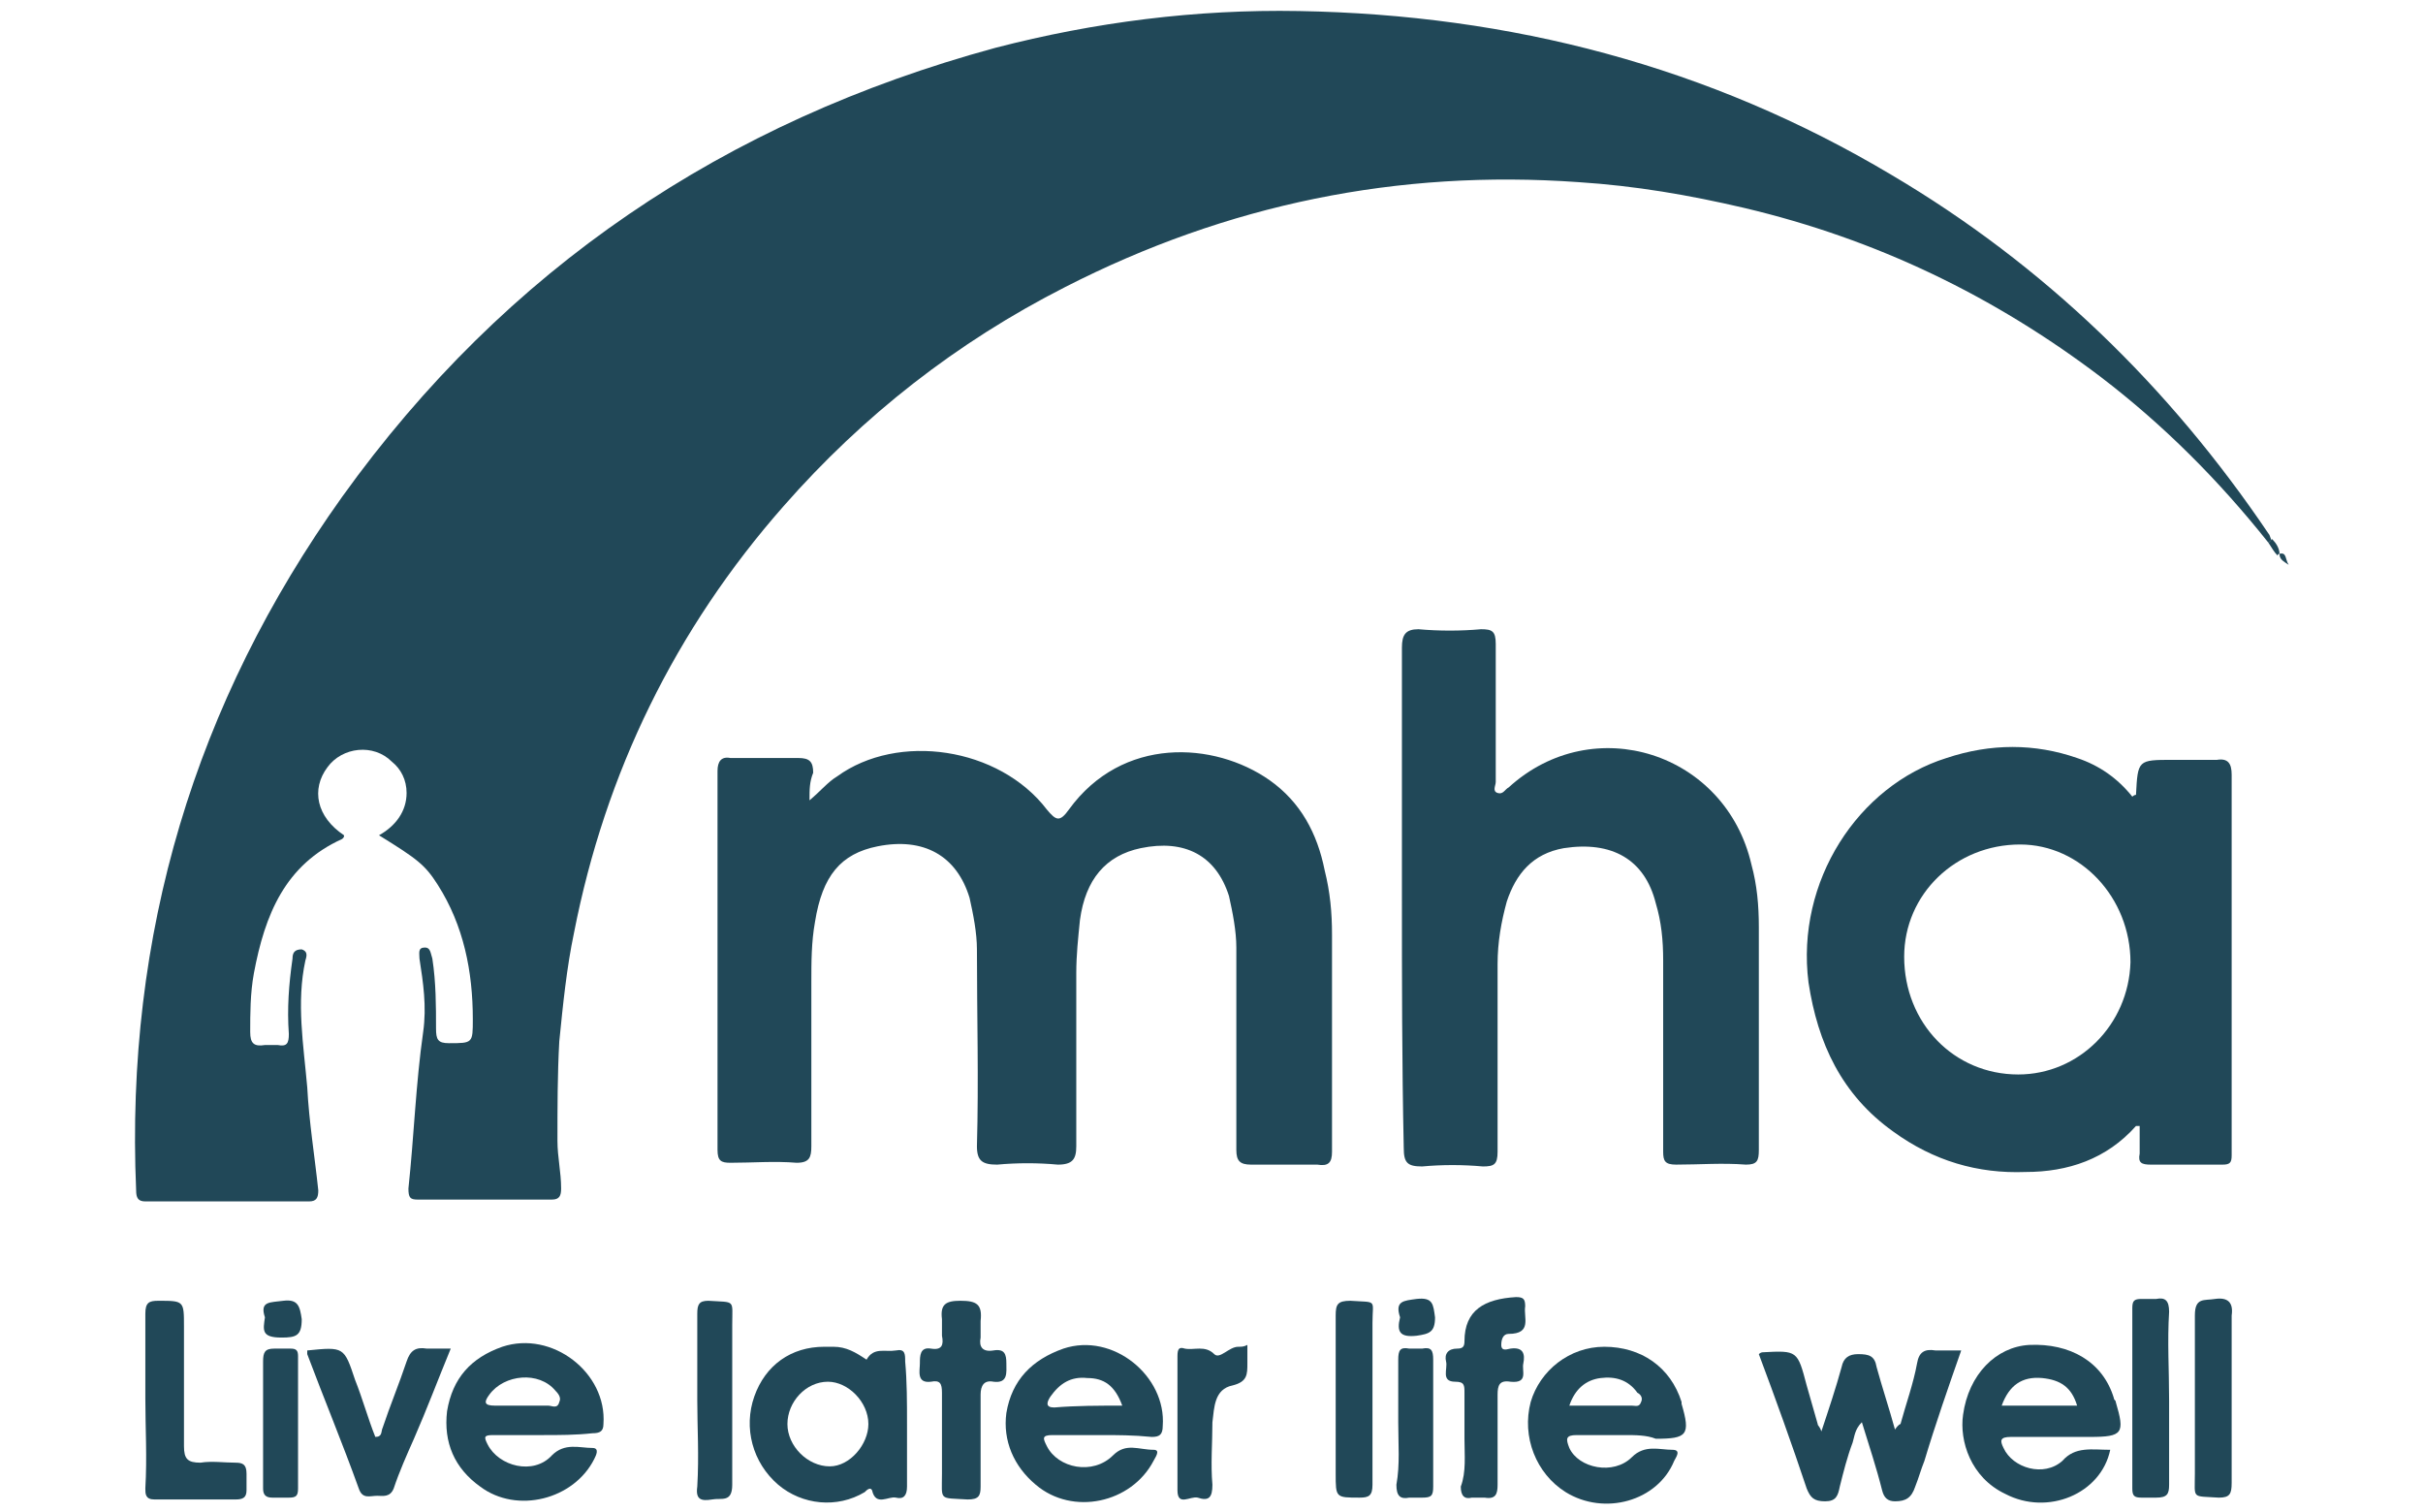 <?xml version="1.0" encoding="utf-8"?>
<!-- Generator: Adobe Illustrator 26.0.3, SVG Export Plug-In . SVG Version: 6.00 Build 0)  -->
<svg version="1.1" id="Calque_1" xmlns="http://www.w3.org/2000/svg" xmlns:xlink="http://www.w3.org/1999/xlink" x="0px" y="0px"
	 viewBox="0 0 131.7 82.2" style="enable-background:new 0 0 131.7 82.2;" xml:space="preserve">
<style type="text/css">
	.st0{fill:#214858;}
</style>
<g>
	<path class="st0" d="M123.3,29.5c-2.7-3.4-5.7-6.4-9.1-9c-5.8-4.4-12.2-7.5-19.4-9.2c-3-0.7-5.9-1.2-9-1.4
		c-9.8-0.7-19.1,1.2-27.9,5.7c-5.9,3-11,7-15.3,11.9c-5.9,6.7-9.7,14.5-11.4,23.2c-0.4,1.9-0.6,3.9-0.8,5.9
		c-0.1,1.8-0.1,3.6-0.1,5.4c0,0.9,0.2,1.7,0.2,2.6c0,0.4-0.1,0.6-0.5,0.6c-2.4,0-4.9,0-7.3,0c-0.4,0-0.5-0.1-0.5-0.6
		c0.3-2.8,0.4-5.7,0.8-8.5c0.2-1.4,0-2.7-0.2-4c0-0.3-0.1-0.6,0.3-0.6c0.3,0,0.3,0.3,0.4,0.6c0.2,1.3,0.2,2.6,0.2,3.8
		c0,0.6,0.1,0.8,0.7,0.8c1.3,0,1.3,0,1.3-1.3c0-2.6-0.5-5.1-1.9-7.3c-0.7-1.1-1.1-1.4-3.2-2.7c0.9-0.5,1.5-1.3,1.5-2.3
		c0-0.7-0.3-1.3-0.8-1.7c-1-1-2.7-0.8-3.5,0.3c-0.9,1.2-0.6,2.7,0.9,3.7c0,0.1,0,0.1-0.1,0.2c-3.1,1.4-4.2,4.1-4.8,7.3
		c-0.2,1.1-0.2,2.2-0.2,3.2c0,0.6,0.2,0.8,0.8,0.7c0.2,0,0.5,0,0.7,0c0.5,0.1,0.6-0.1,0.6-0.6c-0.1-1.4,0-2.7,0.2-4.1
		c0-0.3,0.1-0.5,0.5-0.5c0.3,0.1,0.3,0.3,0.2,0.6c-0.5,2.3-0.1,4.6,0.1,6.9c0.1,1.9,0.4,3.7,0.6,5.6c0,0.4-0.1,0.6-0.5,0.6
		c-3,0-5.9,0-8.9,0c-0.4,0-0.5-0.2-0.5-0.6C6.8,50.8,10.6,38.2,18.6,27C27.5,14.6,39.4,6.6,54.1,2.6c5.4-1.4,10.9-2.1,16.5-2
		c11.5,0.2,22.3,3,32.2,8.9c8.3,4.9,15.1,11.5,20.5,19.5c0.1,0.1,0.1,0.3,0.2,0.4C123.5,29.3,123.4,29.4,123.3,29.5z"/>
	<path class="st0" d="M44,43.5c0.6-0.5,1-1,1.5-1.3c3.3-2.4,8.8-1.6,11.4,1.8c0.5,0.6,0.7,0.7,1.2,0C61,40,66,40.3,69,42.4
		c1.7,1.2,2.6,2.9,3,4.9c0.3,1.2,0.4,2.3,0.4,3.5c0,3.9,0,7.9,0,11.8c0,0.6-0.2,0.8-0.8,0.7c-1.2,0-2.4,0-3.6,0
		c-0.6,0-0.8-0.2-0.8-0.8c0-3.7,0-7.4,0-11c0-0.9-0.2-1.9-0.4-2.8c-0.7-2.2-2.4-3.1-4.8-2.6c-1.9,0.4-3,1.7-3.3,3.9
		c-0.1,1-0.2,1.9-0.2,2.9c0,3.1,0,6.3,0,9.4c0,0.7-0.2,1-1,1c-1.1-0.1-2.2-0.1-3.3,0c-0.8,0-1.1-0.2-1.1-1c0.1-3.6,0-7.1,0-10.7
		c0-0.9-0.2-1.9-0.4-2.8c-0.7-2.3-2.5-3.3-5-2.8c-2,0.4-3,1.6-3.4,4.1c-0.2,1.1-0.2,2.2-0.2,3.3c0,3,0,5.9,0,8.9
		c0,0.6-0.1,0.9-0.8,0.9c-1.2-0.1-2.4,0-3.6,0c-0.5,0-0.7-0.1-0.7-0.7c0-6.9,0-13.7,0-20.6c0-0.5,0.2-0.8,0.7-0.7c1.2,0,2.5,0,3.7,0
		c0.6,0,0.8,0.2,0.8,0.8C44,42.5,44,42.9,44,43.5z"/>
	<path class="st0" d="M116.3,61.2c-0.1,0-0.2,0-0.2,0c-1.6,1.8-3.7,2.5-6,2.5c-2.6,0.1-5-0.6-7.2-2.2c-2.8-2-4.1-4.8-4.6-8.1
		c-0.7-5.5,2.7-10.7,7.5-12.2c2.4-0.8,4.8-0.8,7.1,0c1.2,0.4,2.2,1.1,3,2.1c0.1-0.1,0.2-0.1,0.2-0.1c0.1-1.9,0.1-1.9,2-1.9
		c0.8,0,1.6,0,2.4,0c0.6-0.1,0.8,0.2,0.8,0.8c0,5.8,0,11.6,0,17.4c0,1.1,0,2.2,0,3.3c0,0.4-0.1,0.5-0.5,0.5c-1.3,0-2.6,0-3.9,0
		c-0.5,0-0.7-0.1-0.6-0.6C116.3,62.1,116.3,61.7,116.3,61.2z M109.7,58.4c3.3,0,6-2.7,6.1-6.1c0-3.5-2.7-6.4-6-6.4
		c-3.5,0-6.3,2.7-6.3,6.1C103.5,55.6,106.2,58.4,109.7,58.4z"/>
	<path class="st0" d="M76.2,48.7c0-4.5,0-9,0-13.5c0-0.7,0.2-1,0.9-1c1.1,0.1,2.3,0.1,3.4,0c0.6,0,0.8,0.1,0.8,0.8c0,2.5,0,5,0,7.5
		c0,0.2-0.2,0.5,0.1,0.6c0.3,0.1,0.4-0.2,0.6-0.3c4.6-4.2,11.8-1.9,13.2,4.2c0.3,1.1,0.4,2.2,0.4,3.4c0,4,0,8,0,12.1
		c0,0.6-0.1,0.8-0.7,0.8c-1.3-0.1-2.5,0-3.8,0c-0.6,0-0.7-0.2-0.7-0.7c0-3.5,0-7,0-10.4c0-1.1-0.1-2.1-0.4-3.1c-0.6-2.4-2.4-3.4-5-3
		c-1.7,0.3-2.6,1.4-3.1,2.9c-0.3,1.1-0.5,2.2-0.5,3.4c0,3.4,0,6.8,0,10.2c0,0.7-0.2,0.8-0.8,0.8c-1.1-0.1-2.2-0.1-3.3,0
		c-0.8,0-1-0.2-1-1C76.2,57.7,76.2,53.2,76.2,48.7z"/>
	<path class="st0" d="M103.3,77.4c0.3-1.1,0.7-2.2,0.9-3.3c0.1-0.6,0.4-0.8,1-0.7c0.4,0,0.9,0,1.4,0c-0.7,2-1.4,4-2,6
		c-0.2,0.5-0.3,0.9-0.5,1.4c-0.2,0.6-0.5,0.8-1.1,0.8c-0.4,0-0.6-0.2-0.7-0.6c-0.3-1.2-0.7-2.4-1.1-3.7c-0.4,0.4-0.4,0.8-0.5,1.1
		c-0.3,0.8-0.5,1.6-0.7,2.4c-0.1,0.5-0.2,0.8-0.8,0.8c-0.6,0-0.8-0.2-1-0.7c-0.8-2.4-1.7-4.9-2.6-7.3c0.1-0.1,0.2-0.1,0.2-0.1
		c1.9-0.1,1.9-0.1,2.4,1.8c0.2,0.7,0.4,1.4,0.6,2.1c0,0.1,0.1,0.1,0.2,0.4c0.4-1.2,0.8-2.4,1.1-3.5c0.1-0.5,0.4-0.7,0.9-0.7
		c0.6,0,0.9,0.1,1,0.7c0.3,1.1,0.7,2.3,1,3.4C103.2,77.4,103.3,77.4,103.3,77.4z"/>
	<path class="st0" d="M49.3,77.4c0,1.1,0,2.3,0,3.4c0,0.5-0.2,0.7-0.6,0.6c-0.4-0.1-1.1,0.5-1.3-0.4c-0.1-0.2-0.3,0-0.4,0.1
		c-1.5,0.9-3.4,0.7-4.7-0.4c-1.4-1.2-1.9-3.1-1.3-4.8c0.6-1.7,2-2.7,3.8-2.7c0.2,0,0.3,0,0.5,0c0.7,0,1.2,0.3,1.8,0.7
		c0.4-0.7,1-0.4,1.6-0.5c0.5-0.1,0.5,0.2,0.5,0.6C49.3,75.1,49.3,76.2,49.3,77.4z M42.8,77.4c0,1.2,1.1,2.3,2.3,2.3
		c1.1,0,2.1-1.2,2.1-2.3c0-1.2-1.1-2.3-2.2-2.3C43.8,75.1,42.8,76.2,42.8,77.4z"/>
	<path class="st0" d="M59.9,78c-0.9,0-1.8,0-2.7,0c-0.6,0-0.5,0.2-0.3,0.6c0.6,1.2,2.5,1.6,3.6,0.5c0.7-0.7,1.4-0.3,2.2-0.3
		c0.4,0,0.1,0.4,0,0.6c-1.2,2.3-4.4,3-6.4,1.3c-1.2-1-1.8-2.4-1.6-3.9c0.3-1.8,1.4-2.9,3.1-3.5c2.7-0.9,5.6,1.5,5.4,4.2
		c0,0.5-0.2,0.6-0.6,0.6C61.6,78,60.7,78,59.9,78z M61,76.4c-0.4-1.1-1-1.5-1.9-1.5c-0.9-0.1-1.5,0.3-2,1c-0.2,0.3-0.3,0.6,0.2,0.6
		C58.5,76.4,59.7,76.4,61,76.4z"/>
	<path class="st0" d="M29.5,78c-0.9,0-1.8,0-2.7,0c-0.5,0-0.5,0.1-0.3,0.5c0.6,1.2,2.5,1.7,3.5,0.6c0.7-0.7,1.5-0.4,2.2-0.4
		c0.4,0,0.2,0.4,0.1,0.6c-1.1,2.2-4.2,3-6.2,1.5c-1.4-1-2-2.4-1.8-4.1c0.3-1.8,1.3-2.9,3-3.5c2.7-0.9,5.7,1.4,5.5,4.2
		c0,0.4-0.2,0.5-0.6,0.5C31.3,78,30.4,78,29.5,78z M28.4,76.4c0.5,0,1,0,1.4,0c0.2,0,0.5,0.2,0.6-0.2c0.1-0.2,0-0.4-0.2-0.6
		c-0.9-1.1-2.8-0.9-3.6,0.2c-0.3,0.4-0.3,0.6,0.3,0.6C27.5,76.4,27.9,76.4,28.4,76.4z"/>
	<path class="st0" d="M114.7,78.8c-0.5,2.4-3.4,3.6-5.7,2.4c-1.9-0.9-2.5-2.9-2.3-4.3c0.3-2.2,1.8-3.7,3.6-3.8
		c2.2-0.1,4,0.9,4.6,2.9c0,0.1,0.1,0.1,0.1,0.2c0.5,1.7,0.4,1.9-1.4,1.9c-1.4,0-2.9,0-4.3,0c-0.6,0-0.6,0.2-0.4,0.6
		c0.5,1.1,2.2,1.6,3.2,0.7C112.8,78.6,113.7,78.8,114.7,78.8z M108.8,76.4c1.4,0,2.7,0,4.1,0c-0.3-1-0.9-1.4-1.9-1.5
		C109.9,74.8,109.2,75.3,108.8,76.4z"/>
	<path class="st0" d="M88.3,78c-0.9,0-1.7,0-2.6,0c-0.6,0-0.6,0.2-0.4,0.7c0.5,1.1,2.4,1.5,3.4,0.5c0.7-0.7,1.5-0.4,2.2-0.4
		c0.5,0,0.2,0.4,0.1,0.6c-0.9,2.2-3.8,3-5.9,1.7c-1.6-1-2.4-3-1.9-4.9c0.5-1.7,2.1-3,4-3c2,0,3.6,1.1,4.2,3v0.1
		c0.5,1.7,0.3,1.9-1.4,1.9C89.5,78,88.9,78,88.3,78z M85.3,76.4c1.2,0,2.3,0,3.4,0c0.2,0,0.4,0.1,0.5-0.2c0.1-0.2,0-0.4-0.2-0.5
		c-0.5-0.7-1.2-0.9-2-0.8C86.2,75,85.6,75.5,85.3,76.4z"/>
	<path class="st0" d="M16.7,73.4c2-0.2,2-0.2,2.6,1.6c0.4,1,0.7,2.1,1.1,3.1c0.4,0,0.3-0.3,0.4-0.5c0.4-1.2,0.9-2.4,1.3-3.6
		c0.2-0.6,0.5-0.8,1.1-0.7c0.4,0,0.8,0,1.3,0c-0.7,1.7-1.3,3.3-2,4.9c-0.4,0.9-0.8,1.8-1.1,2.7c-0.2,0.5-0.6,0.4-0.9,0.4
		c-0.4,0-0.8,0.2-1-0.4c-0.9-2.5-1.9-4.9-2.8-7.3C16.7,73.6,16.7,73.5,16.7,73.4z"/>
	<path class="st0" d="M7.9,76c0-1.5,0-3.1,0-4.6c0-0.6,0.2-0.7,0.7-0.7c1.4,0,1.4,0,1.4,1.4c0,2.2,0,4.3,0,6.5
		c0,0.7,0.2,0.9,0.9,0.9c0.6-0.1,1.3,0,1.9,0c0.4,0,0.6,0.1,0.6,0.6c0,0.3,0,0.6,0,0.9c0,0.4-0.2,0.5-0.6,0.5c-1.5,0-3,0-4.4,0
		c-0.5,0-0.5-0.3-0.5-0.6C8,79.2,7.9,77.6,7.9,76z"/>
	<path class="st0" d="M51.2,78.3c0-0.9,0-1.7,0-2.6c0-0.5-0.1-0.7-0.6-0.6c-0.8,0.1-0.6-0.6-0.6-1s0-0.9,0.6-0.8s0.7-0.2,0.6-0.7
		c0-0.3,0-0.6,0-0.9c-0.1-0.8,0.2-1,1-1c0.9,0,1.2,0.2,1.1,1.1c0,0.3,0,0.6,0,0.9c-0.1,0.5,0.1,0.8,0.7,0.7c0.6-0.1,0.7,0.2,0.7,0.7
		s0.1,1.1-0.7,1c-0.5-0.1-0.7,0.2-0.7,0.7c0,1.7,0,3.3,0,5c0,0.5-0.1,0.7-0.7,0.7c-1.6-0.1-1.4,0.1-1.4-1.4
		C51.2,79.5,51.2,78.9,51.2,78.3z"/>
	<path class="st0" d="M79.6,78.2c0-0.8,0-1.7,0-2.5c0-0.4,0-0.6-0.5-0.6c-0.8,0-0.4-0.7-0.5-1.1s0.1-0.7,0.6-0.7
		c0.3,0,0.4-0.1,0.4-0.4c0-1.7,1.1-2.3,2.8-2.4c0.4,0,0.5,0.1,0.5,0.5c-0.1,0.6,0.4,1.5-0.9,1.5c-0.3,0-0.4,0.3-0.4,0.6
		c0,0.4,0.4,0.2,0.5,0.2c0.7-0.1,0.8,0.3,0.7,0.8c-0.1,0.4,0.3,1.1-0.7,1c-0.6-0.1-0.7,0.2-0.7,0.7c0,1.6,0,3.2,0,4.9
		c0,0.5-0.1,0.8-0.7,0.7c-0.2,0-0.5,0-0.7,0c-0.4,0.1-0.6-0.1-0.6-0.6C79.7,80,79.6,79.1,79.6,78.2z"/>
	<path class="st0" d="M121.3,76.1c0,1.5,0,3,0,4.5c0,0.6-0.1,0.8-0.7,0.8c-1.5-0.1-1.3,0.1-1.3-1.3c0-2.9,0-5.8,0-8.6
		c0-1,0.5-0.8,1.1-0.9c0.7-0.1,1,0.2,0.9,0.9C121.3,73.1,121.3,74.6,121.3,76.1z"/>
	<path class="st0" d="M72.6,76c0-1.5,0-3,0-4.5c0-0.6,0.1-0.8,0.8-0.8c1.5,0.1,1.2-0.1,1.2,1.2c0,2.9,0,5.9,0,8.8
		c0,0.6-0.2,0.7-0.7,0.7c-1.3,0-1.3,0-1.3-1.3C72.6,78.8,72.6,77.4,72.6,76z"/>
	<path class="st0" d="M117.9,76.1c0,1.5,0,3.1,0,4.6c0,0.5-0.1,0.7-0.7,0.7c-0.3,0-0.5,0-0.8,0c-0.4,0-0.5-0.1-0.5-0.5
		c0-3.3,0-6.5,0-9.8c0-0.4,0.1-0.5,0.5-0.5c0.3,0,0.5,0,0.8,0c0.5-0.1,0.7,0.1,0.7,0.7C117.8,72.9,117.9,74.5,117.9,76.1z"/>
	<path class="st0" d="M37.9,76.1c0-1.6,0-3.1,0-4.7c0-0.5,0.1-0.7,0.6-0.7c1.5,0.1,1.3-0.1,1.3,1.3c0,2.9,0,5.8,0,8.7
		c0,1-0.6,0.7-1.1,0.8c-0.6,0.1-0.9,0-0.8-0.7C38,79.1,37.9,77.6,37.9,76.1z"/>
	<path class="st0" d="M67.8,73.1c0,0.4,0,0.7,0,1c0,0.6,0,1-0.8,1.2c-1,0.2-1,1.2-1.1,2c0,1.1-0.1,2.3,0,3.4c0,0.7-0.2,0.9-0.8,0.7
		C64.7,81.3,64,81.9,64,81c0-2.4,0-4.8,0-7.3c0-0.4,0.1-0.5,0.4-0.4c0.5,0.1,1.1-0.2,1.6,0.3c0.3,0.3,0.8-0.4,1.3-0.4
		C67.5,73.2,67.6,73.2,67.8,73.1z"/>
	<path class="st0" d="M14.3,77.4c0-1.1,0-2.3,0-3.4c0-0.5,0.1-0.7,0.6-0.7c0.3,0,0.6,0,0.9,0c0.3,0,0.4,0.1,0.4,0.4
		c0,2.4,0,4.8,0,7.2c0,0.4-0.1,0.5-0.5,0.5c-0.3,0-0.6,0-0.9,0c-0.4,0-0.5-0.2-0.5-0.5C14.3,79.7,14.3,78.6,14.3,77.4z"/>
	<path class="st0" d="M76,77.3c0-1.1,0-2.3,0-3.4c0-0.5,0.1-0.7,0.6-0.6c0.2,0,0.5,0,0.7,0c0.5-0.1,0.6,0.1,0.6,0.6
		c0,2.3,0,4.6,0,6.9c0,0.5-0.1,0.6-0.6,0.6c-0.2,0-0.5,0-0.7,0c-0.5,0.1-0.7-0.1-0.7-0.7C76.1,79.6,76,78.5,76,77.3z"/>
	<path class="st0" d="M14.4,71.6c-0.3-0.9,0.3-0.8,1-0.9c0.8-0.1,0.9,0.3,1,1c0,0.9-0.3,1-1.1,1C14.2,72.7,14.3,72.3,14.4,71.6z"/>
	<path class="st0" d="M76.1,71.6c-0.3-0.9,0.2-0.9,0.9-1c0.9-0.1,0.9,0.3,1,1c0,0.8-0.3,0.9-1,1C76.1,72.7,75.9,72.4,76.1,71.6z"/>
	<path class="st0" d="M123.3,29.5c0.1-0.1,0.1-0.1,0.2-0.2c0.2,0.2,0.4,0.5,0.4,0.8c0,0-0.1,0-0.1,0.1
		C123.6,30,123.5,29.8,123.3,29.5z"/>
	<path class="st0" d="M123.9,30.1L123.9,30.1c0.4-0.1,0.3,0.3,0.5,0.6C124.1,30.5,123.9,30.4,123.9,30.1z"/>
</g>
</svg>

